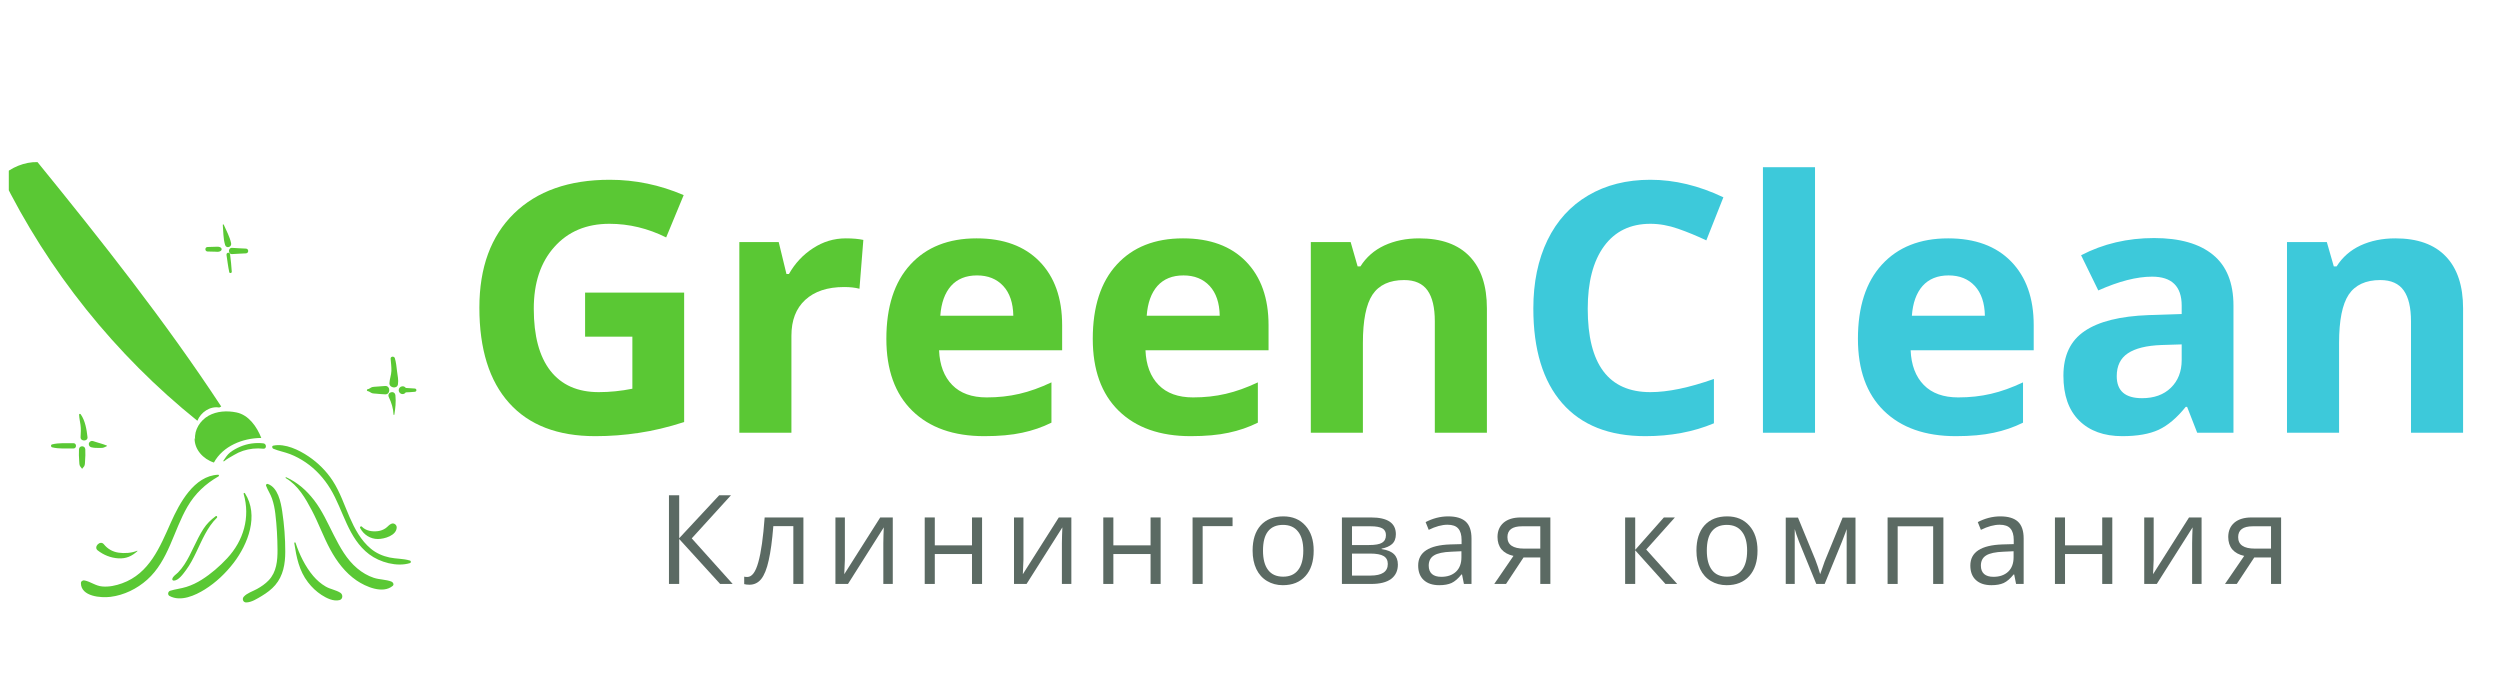 <?xml version="1.0" encoding="UTF-8"?> <svg xmlns="http://www.w3.org/2000/svg" xmlns:xlink="http://www.w3.org/1999/xlink" width="252pt" height="70.5pt" viewBox="0 0 252 70.5"> <defs> <g> <symbol overflow="visible" id="glyph0-0"> <path style="stroke:none;" d="M 3.312 -25.141 L 17.781 -25.141 L 17.781 0 L 3.312 0 Z M 5.109 -1.781 L 16 -1.781 L 16 -23.359 L 5.109 -23.359 Z M 5.109 -1.781 "></path> </symbol> <symbol overflow="visible" id="glyph0-1"> <path style="stroke:none;" d="M 12.703 -14.125 L 22.688 -14.125 L 22.688 -1.078 C 21.062 -0.555 19.535 -0.191 18.109 0.016 C 16.68 0.234 15.223 0.344 13.734 0.344 C 9.941 0.344 7.047 -0.77 5.047 -3 C 3.047 -5.227 2.047 -8.43 2.047 -12.609 C 2.047 -16.66 3.207 -19.82 5.531 -22.094 C 7.852 -24.363 11.07 -25.5 15.188 -25.5 C 17.758 -25.5 20.242 -24.984 22.641 -23.953 L 20.875 -19.688 C 19.039 -20.602 17.133 -21.062 15.156 -21.062 C 12.844 -21.062 10.992 -20.285 9.609 -18.734 C 8.223 -17.191 7.531 -15.113 7.531 -12.5 C 7.531 -9.77 8.086 -7.688 9.203 -6.25 C 10.328 -4.812 11.953 -4.094 14.078 -4.094 C 15.191 -4.094 16.32 -4.207 17.469 -4.438 L 17.469 -9.688 L 12.703 -9.688 Z M 12.703 -14.125 "></path> </symbol> <symbol overflow="visible" id="glyph0-2"> <path style="stroke:none;" d="M 13.484 -19.594 C 14.191 -19.594 14.781 -19.539 15.25 -19.438 L 14.859 -14.516 C 14.43 -14.629 13.914 -14.688 13.312 -14.688 C 11.633 -14.688 10.328 -14.254 9.391 -13.391 C 8.461 -12.535 8 -11.332 8 -9.781 L 8 0 L 2.75 0 L 2.75 -19.219 L 6.719 -19.219 L 7.5 -16 L 7.75 -16 C 8.352 -17.07 9.16 -17.938 10.172 -18.594 C 11.18 -19.258 12.285 -19.594 13.484 -19.594 Z M 13.484 -19.594 "></path> </symbol> <symbol overflow="visible" id="glyph0-3"> <path style="stroke:none;" d="M 10.719 -15.859 C 9.602 -15.859 8.727 -15.504 8.094 -14.797 C 7.469 -14.086 7.109 -13.086 7.016 -11.797 L 14.375 -11.797 C 14.352 -13.086 14.016 -14.086 13.359 -14.797 C 12.703 -15.504 11.82 -15.859 10.719 -15.859 Z M 11.453 0.344 C 8.359 0.344 5.938 -0.508 4.188 -2.219 C 2.445 -3.926 1.578 -6.344 1.578 -9.469 C 1.578 -12.695 2.383 -15.191 4 -16.953 C 5.613 -18.711 7.836 -19.594 10.672 -19.594 C 13.391 -19.594 15.504 -18.816 17.016 -17.266 C 18.535 -15.711 19.297 -13.57 19.297 -10.844 L 19.297 -8.312 L 6.891 -8.312 C 6.953 -6.82 7.395 -5.656 8.219 -4.812 C 9.039 -3.977 10.195 -3.562 11.688 -3.562 C 12.852 -3.562 13.953 -3.68 14.984 -3.922 C 16.016 -4.16 17.094 -4.547 18.219 -5.078 L 18.219 -1.016 C 17.289 -0.555 16.305 -0.219 15.266 0 C 14.223 0.227 12.953 0.344 11.453 0.344 Z M 11.453 0.344 "></path> </symbol> <symbol overflow="visible" id="glyph0-4"> <path style="stroke:none;" d="M 20.5 0 L 15.25 0 L 15.25 -11.234 C 15.25 -12.617 15.004 -13.656 14.516 -14.344 C 14.023 -15.039 13.238 -15.391 12.156 -15.391 C 10.688 -15.391 9.625 -14.898 8.969 -13.922 C 8.32 -12.941 8 -11.316 8 -9.047 L 8 0 L 2.75 0 L 2.75 -19.219 L 6.766 -19.219 L 7.469 -16.766 L 7.75 -16.766 C 8.332 -17.691 9.133 -18.395 10.156 -18.875 C 11.188 -19.352 12.359 -19.594 13.672 -19.594 C 15.91 -19.594 17.609 -18.984 18.766 -17.766 C 19.922 -16.555 20.5 -14.812 20.5 -12.531 Z M 20.5 0 "></path> </symbol> <symbol overflow="visible" id="glyph0-5"> <path style="stroke:none;" d="M 13.844 -21.062 C 11.832 -21.062 10.273 -20.305 9.172 -18.797 C 8.078 -17.297 7.531 -15.195 7.531 -12.5 C 7.531 -6.895 9.633 -4.094 13.844 -4.094 C 15.602 -4.094 17.738 -4.535 20.25 -5.422 L 20.25 -0.953 C 18.188 -0.086 15.883 0.344 13.344 0.344 C 9.688 0.344 6.891 -0.766 4.953 -2.984 C 3.016 -5.203 2.047 -8.383 2.047 -12.531 C 2.047 -15.145 2.52 -17.438 3.469 -19.406 C 4.426 -21.375 5.797 -22.879 7.578 -23.922 C 9.359 -24.973 11.445 -25.5 13.844 -25.5 C 16.281 -25.5 18.734 -24.91 21.203 -23.734 L 19.484 -19.391 C 18.547 -19.836 17.598 -20.227 16.641 -20.562 C 15.691 -20.895 14.758 -21.062 13.844 -21.062 Z M 13.844 -21.062 "></path> </symbol> <symbol overflow="visible" id="glyph0-6"> <path style="stroke:none;" d="M 8 0 L 2.75 0 L 2.75 -26.766 L 8 -26.766 Z M 8 0 "></path> </symbol> <symbol overflow="visible" id="glyph0-7"> <path style="stroke:none;" d="M 14.969 0 L 13.953 -2.609 L 13.812 -2.609 C 12.926 -1.504 12.016 -0.734 11.078 -0.297 C 10.148 0.129 8.93 0.344 7.422 0.344 C 5.578 0.344 4.125 -0.18 3.062 -1.234 C 2.008 -2.285 1.484 -3.789 1.484 -5.75 C 1.484 -7.789 2.195 -9.289 3.625 -10.25 C 5.051 -11.219 7.203 -11.754 10.078 -11.859 L 13.406 -11.969 L 13.406 -12.812 C 13.406 -14.758 12.41 -15.734 10.422 -15.734 C 8.879 -15.734 7.07 -15.27 5 -14.344 L 3.266 -17.891 C 5.484 -19.047 7.938 -19.625 10.625 -19.625 C 13.207 -19.625 15.188 -19.062 16.562 -17.938 C 17.938 -16.812 18.625 -15.102 18.625 -12.812 L 18.625 0 Z M 13.406 -8.906 L 11.391 -8.844 C 9.859 -8.789 8.719 -8.508 7.969 -8 C 7.227 -7.5 6.859 -6.734 6.859 -5.703 C 6.859 -4.223 7.707 -3.484 9.406 -3.484 C 10.625 -3.484 11.594 -3.832 12.312 -4.531 C 13.039 -5.238 13.406 -6.172 13.406 -7.328 Z M 13.406 -8.906 "></path> </symbol> <symbol overflow="visible" id="glyph1-0"> <path style="stroke:none;" d="M 1.172 -8.938 L 6.312 -8.938 L 6.312 0 L 1.172 0 Z M 1.812 -0.641 L 5.688 -0.641 L 5.688 -8.297 L 1.812 -8.297 Z M 1.812 -0.641 "></path> </symbol> <symbol overflow="visible" id="glyph1-1"> <path style="stroke:none;" d="M 7.656 0 L 6.391 0 L 2.266 -4.531 L 2.266 0 L 1.234 0 L 1.234 -8.938 L 2.266 -8.938 L 2.266 -4.609 L 6.297 -8.938 L 7.484 -8.938 L 3.531 -4.594 Z M 7.656 0 "></path> </symbol> <symbol overflow="visible" id="glyph1-2"> <path style="stroke:none;" d="M 6.062 0 L 5.047 0 L 5.047 -5.828 L 3.031 -5.828 C 2.914 -4.379 2.758 -3.227 2.562 -2.375 C 2.375 -1.52 2.125 -0.895 1.812 -0.5 C 1.5 -0.113 1.102 0.078 0.625 0.078 C 0.406 0.078 0.227 0.055 0.094 0.016 L 0.094 -0.734 C 0.188 -0.711 0.289 -0.703 0.406 -0.703 C 0.875 -0.703 1.242 -1.195 1.516 -2.188 C 1.797 -3.176 2.008 -4.68 2.156 -6.703 L 6.062 -6.703 Z M 6.062 0 "></path> </symbol> <symbol overflow="visible" id="glyph1-3"> <path style="stroke:none;" d="M 2.031 -6.703 L 2.031 -2.453 L 1.984 -1.344 L 1.969 -0.984 L 5.594 -6.703 L 6.859 -6.703 L 6.859 0 L 5.906 0 L 5.906 -4.094 L 5.922 -4.906 L 5.953 -5.703 L 2.344 0 L 1.078 0 L 1.078 -6.703 Z M 2.031 -6.703 "></path> </symbol> <symbol overflow="visible" id="glyph1-4"> <path style="stroke:none;" d="M 2.094 -6.703 L 2.094 -3.891 L 5.844 -3.891 L 5.844 -6.703 L 6.859 -6.703 L 6.859 0 L 5.844 0 L 5.844 -3.016 L 2.094 -3.016 L 2.094 0 L 1.078 0 L 1.078 -6.703 Z M 2.094 -6.703 "></path> </symbol> <symbol overflow="visible" id="glyph1-5"> <path style="stroke:none;" d="M 5.109 -5.828 L 2.094 -5.828 L 2.094 0 L 1.078 0 L 1.078 -6.703 L 5.109 -6.703 Z M 5.109 -5.828 "></path> </symbol> <symbol overflow="visible" id="glyph1-6"> <path style="stroke:none;" d="M 6.859 -3.359 C 6.859 -2.266 6.582 -1.41 6.031 -0.797 C 5.477 -0.18 4.719 0.125 3.75 0.125 C 3.156 0.125 2.625 -0.016 2.156 -0.297 C 1.688 -0.578 1.328 -0.977 1.078 -1.5 C 0.828 -2.031 0.703 -2.648 0.703 -3.359 C 0.703 -4.453 0.973 -5.301 1.516 -5.906 C 2.066 -6.508 2.828 -6.812 3.797 -6.812 C 4.734 -6.812 5.477 -6.5 6.031 -5.875 C 6.582 -5.258 6.859 -4.422 6.859 -3.359 Z M 1.75 -3.359 C 1.75 -2.504 1.922 -1.852 2.266 -1.406 C 2.609 -0.957 3.113 -0.734 3.781 -0.734 C 4.438 -0.734 4.938 -0.953 5.281 -1.391 C 5.633 -1.836 5.812 -2.492 5.812 -3.359 C 5.812 -4.203 5.633 -4.844 5.281 -5.281 C 4.938 -5.727 4.43 -5.953 3.766 -5.953 C 3.098 -5.953 2.594 -5.734 2.25 -5.297 C 1.914 -4.867 1.75 -4.223 1.75 -3.359 Z M 1.75 -3.359 "></path> </symbol> <symbol overflow="visible" id="glyph1-7"> <path style="stroke:none;" d="M 6.516 -5.016 C 6.516 -4.578 6.383 -4.242 6.125 -4.016 C 5.875 -3.797 5.523 -3.645 5.078 -3.562 L 5.078 -3.516 C 5.648 -3.43 6.066 -3.258 6.328 -3 C 6.586 -2.75 6.719 -2.398 6.719 -1.953 C 6.719 -1.328 6.488 -0.844 6.031 -0.5 C 5.57 -0.164 4.906 0 4.031 0 L 1.078 0 L 1.078 -6.703 L 4.016 -6.703 C 5.68 -6.703 6.516 -6.141 6.516 -5.016 Z M 5.703 -2.016 C 5.703 -2.379 5.562 -2.645 5.281 -2.812 C 5.008 -2.977 4.555 -3.062 3.922 -3.062 L 2.094 -3.062 L 2.094 -0.844 L 3.953 -0.844 C 5.117 -0.844 5.703 -1.234 5.703 -2.016 Z M 5.516 -4.922 C 5.516 -5.242 5.391 -5.473 5.141 -5.609 C 4.891 -5.742 4.508 -5.812 4 -5.812 L 2.094 -5.812 L 2.094 -3.922 L 3.812 -3.922 C 4.438 -3.922 4.875 -4 5.125 -4.156 C 5.383 -4.312 5.516 -4.566 5.516 -4.922 Z M 5.516 -4.922 "></path> </symbol> <symbol overflow="visible" id="glyph1-8"> <path style="stroke:none;" d="M 5.188 0 L 5 -0.953 L 4.938 -0.953 C 4.602 -0.535 4.27 -0.25 3.938 -0.094 C 3.613 0.051 3.203 0.125 2.703 0.125 C 2.035 0.125 1.516 -0.047 1.141 -0.391 C 0.766 -0.734 0.578 -1.223 0.578 -1.859 C 0.578 -3.203 1.656 -3.91 3.812 -3.984 L 4.953 -4.016 L 4.953 -4.438 C 4.953 -4.957 4.836 -5.344 4.609 -5.594 C 4.391 -5.844 4.031 -5.969 3.531 -5.969 C 2.969 -5.969 2.336 -5.797 1.641 -5.453 L 1.328 -6.234 C 1.66 -6.41 2.02 -6.551 2.406 -6.656 C 2.801 -6.758 3.195 -6.812 3.594 -6.812 C 4.395 -6.812 4.988 -6.633 5.375 -6.281 C 5.758 -5.926 5.953 -5.359 5.953 -4.578 L 5.953 0 Z M 2.906 -0.719 C 3.531 -0.719 4.023 -0.891 4.391 -1.234 C 4.754 -1.578 4.938 -2.062 4.938 -2.688 L 4.938 -3.297 L 3.922 -3.25 C 3.109 -3.219 2.523 -3.094 2.172 -2.875 C 1.816 -2.656 1.641 -2.312 1.641 -1.844 C 1.641 -1.477 1.75 -1.195 1.969 -1 C 2.188 -0.812 2.5 -0.719 2.906 -0.719 Z M 2.906 -0.719 "></path> </symbol> <symbol overflow="visible" id="glyph1-9"> <path style="stroke:none;" d="M 1.406 0 L 0.219 0 L 2.156 -2.828 C 1.633 -2.941 1.234 -3.16 0.953 -3.484 C 0.68 -3.816 0.547 -4.234 0.547 -4.734 C 0.547 -5.336 0.75 -5.816 1.156 -6.172 C 1.57 -6.523 2.148 -6.703 2.891 -6.703 L 5.875 -6.703 L 5.875 0 L 4.859 0 L 4.859 -2.672 L 3.172 -2.672 Z M 1.547 -4.719 C 1.547 -3.945 2.109 -3.562 3.234 -3.562 L 4.859 -3.562 L 4.859 -5.812 L 3.016 -5.812 C 2.035 -5.812 1.547 -5.445 1.547 -4.719 Z M 1.547 -4.719 "></path> </symbol> <symbol overflow="visible" id="glyph1-10"> <path style="stroke:none;" d=""></path> </symbol> <symbol overflow="visible" id="glyph1-11"> <path style="stroke:none;" d="M 4.984 -6.703 L 6.094 -6.703 L 3.203 -3.469 L 6.328 0 L 5.141 0 L 2.094 -3.391 L 2.094 0 L 1.078 0 L 1.078 -6.703 L 2.094 -6.703 L 2.094 -3.438 Z M 4.984 -6.703 "></path> </symbol> <symbol overflow="visible" id="glyph1-12"> <path style="stroke:none;" d="M 4.547 -0.984 L 4.75 -1.547 L 5 -2.266 L 6.812 -6.688 L 8.109 -6.688 L 8.109 0 L 7.219 0 L 7.219 -5.531 L 7.094 -5.172 L 6.734 -4.234 L 5 0 L 4.156 0 L 2.422 -4.25 C 2.211 -4.801 2.066 -5.227 1.984 -5.531 L 1.984 0 L 1.078 0 L 1.078 -6.688 L 2.312 -6.688 L 4.062 -2.438 C 4.238 -1.988 4.398 -1.504 4.547 -0.984 Z M 4.547 -0.984 "></path> </symbol> <symbol overflow="visible" id="glyph1-13"> <path style="stroke:none;" d="M 2.094 0 L 1.078 0 L 1.078 -6.703 L 6.703 -6.703 L 6.703 0 L 5.672 0 L 5.672 -5.812 L 2.094 -5.812 Z M 2.094 0 "></path> </symbol> </g> <clipPath id="clip1"> <path d="M 0.887 16.301 L 42 16.301 L 42 60.723 L 0.887 60.723 Z M 0.887 16.301 "></path> </clipPath> </defs> <g id="surface1"> <g clip-path="url(#clip1)" clip-rule="nonzero"> <path style=" stroke:none;fill-rule:nonzero;fill:rgb(35.289%,78.429%,20.389%);fill-opacity:1;" d="M 9.844 55.477 C 10.449 55.949 11.16 56.234 11.926 56.281 C 12.711 56.328 13.281 56.07 13.848 55.559 C 13.871 55.535 13.844 55.508 13.816 55.516 C 13.285 55.75 12.52 55.797 11.945 55.707 C 11.344 55.617 10.844 55.328 10.465 54.859 C 10.102 54.418 9.402 55.129 9.844 55.477 Z M 38.094 54.332 C 38.75 54.332 39.973 53.977 39.988 53.16 C 39.992 52.914 39.73 52.699 39.488 52.781 C 39.219 52.871 39.094 53.094 38.867 53.246 C 38.633 53.406 38.371 53.504 38.09 53.539 C 37.512 53.605 36.895 53.52 36.477 53.086 C 36.387 52.992 36.242 53.113 36.301 53.223 C 36.652 53.895 37.332 54.336 38.094 54.332 Z M 34.312 59.754 C 33.867 59.465 33.301 59.398 32.832 59.125 C 32.352 58.848 31.93 58.477 31.57 58.055 C 30.77 57.109 30.176 55.883 29.793 54.719 C 29.766 54.633 29.652 54.668 29.664 54.754 C 29.887 56.18 30.145 57.523 31.047 58.695 C 31.43 59.195 31.887 59.629 32.414 59.973 C 32.918 60.297 33.605 60.641 34.215 60.492 C 34.57 60.41 34.594 59.934 34.312 59.754 Z M 21.75 52.027 C 21.242 52.402 20.844 52.789 20.5 53.32 C 20.129 53.898 19.828 54.523 19.527 55.145 C 19.242 55.742 18.953 56.344 18.586 56.902 C 18.398 57.188 18.188 57.457 17.949 57.703 C 17.75 57.906 17.449 58.066 17.367 58.348 C 17.344 58.438 17.414 58.52 17.5 58.523 C 17.996 58.547 18.488 57.812 18.754 57.461 C 19.16 56.914 19.473 56.305 19.766 55.695 C 20.348 54.492 20.891 53.129 21.867 52.184 C 21.945 52.105 21.84 51.961 21.75 52.027 Z M 22.031 48.016 C 22.105 47.973 22.078 47.848 21.988 47.852 C 19.555 47.965 18.094 50.723 17.223 52.668 C 16.125 55.133 15.059 57.809 12.309 58.797 C 11.672 59.027 10.996 59.176 10.316 59.117 C 9.648 59.066 9.16 58.641 8.527 58.508 C 8.344 58.469 8.152 58.59 8.156 58.789 C 8.172 60.133 10.172 60.281 11.133 60.164 C 12.508 59.992 13.809 59.352 14.836 58.434 C 17 56.496 17.488 53.492 18.895 51.074 C 19.664 49.75 20.707 48.773 22.031 48.016 Z M 24.691 49.719 C 24.648 49.652 24.535 49.695 24.559 49.777 C 25.242 52.145 24.555 54.492 22.898 56.273 C 22.148 57.082 21.262 57.848 20.332 58.434 C 19.848 58.738 19.344 58.984 18.801 59.156 C 18.262 59.328 17.688 59.383 17.156 59.547 C 16.93 59.617 16.863 59.953 17.09 60.074 C 18.215 60.684 19.668 60.027 20.648 59.414 C 21.773 58.711 22.734 57.793 23.543 56.746 C 25.012 54.832 26.117 51.957 24.691 49.719 Z M 26.988 48.781 C 26.891 48.75 26.781 48.855 26.816 48.953 C 26.98 49.398 27.262 49.797 27.418 50.254 C 27.59 50.75 27.691 51.262 27.754 51.785 C 27.898 52.984 27.965 54.203 27.973 55.41 C 27.98 56.512 27.879 57.656 27.086 58.492 C 26.746 58.852 26.336 59.129 25.91 59.367 C 25.48 59.609 24.895 59.777 24.566 60.156 C 24.383 60.367 24.5 60.723 24.805 60.727 C 25.348 60.727 25.941 60.336 26.395 60.066 C 26.891 59.766 27.371 59.414 27.746 58.973 C 28.551 58.031 28.754 56.832 28.754 55.629 C 28.758 54.27 28.652 52.898 28.449 51.559 C 28.309 50.625 28.023 49.137 26.988 48.781 Z M 39.469 58.629 C 38.91 58.406 38.258 58.434 37.684 58.246 C 37.074 58.047 36.504 57.707 36.016 57.297 C 34.938 56.395 34.273 55.164 33.645 53.934 C 33.031 52.73 32.477 51.469 31.645 50.398 C 30.875 49.406 30 48.641 28.859 48.109 C 28.801 48.078 28.75 48.164 28.809 48.195 C 30.062 48.941 30.785 50.223 31.445 51.469 C 32.117 52.746 32.598 54.109 33.285 55.375 C 33.949 56.598 34.789 57.723 35.949 58.516 C 36.863 59.137 38.578 59.895 39.582 59.059 C 39.746 58.922 39.629 58.695 39.469 58.629 Z M 41.32 56.504 C 40.648 56.297 39.953 56.34 39.266 56.195 C 38.578 56.047 37.93 55.766 37.383 55.312 C 36.379 54.48 35.754 53.301 35.238 52.125 C 34.699 50.891 34.273 49.59 33.531 48.453 C 32.898 47.488 32.059 46.652 31.105 46.008 C 30.137 45.355 28.75 44.676 27.555 44.918 C 27.375 44.953 27.422 45.18 27.555 45.234 C 28.098 45.461 28.676 45.559 29.227 45.77 C 29.789 45.984 30.328 46.281 30.824 46.617 C 31.832 47.305 32.668 48.234 33.301 49.273 C 34.625 51.457 35.07 54.25 37.211 55.871 C 38.285 56.684 40.008 57.164 41.32 56.762 C 41.449 56.723 41.449 56.543 41.32 56.504 Z M 24.207 45.027 C 23.852 45.18 23.504 45.367 23.195 45.609 C 22.895 45.844 22.734 46.137 22.516 46.441 C 22.484 46.484 22.551 46.527 22.59 46.496 C 22.875 46.25 23.258 46.062 23.578 45.867 C 23.867 45.691 24.172 45.551 24.496 45.441 C 25.156 45.227 25.852 45.152 26.543 45.23 C 26.891 45.27 26.891 44.723 26.543 44.688 C 25.742 44.602 24.949 44.711 24.207 45.027 Z M 21.02 41.906 C 20.176 42.383 19.57 43.332 19.668 44.293 L 19.617 44.145 C 19.578 45.293 20.469 46.273 21.562 46.625 C 22.469 44.965 24.449 44.16 26.34 44.145 C 25.879 42.988 25.062 41.828 23.84 41.574 C 22.895 41.379 21.863 41.434 21.02 41.906 Z M 0.176 17.777 C 1.086 16.879 2.504 16.301 3.781 16.34 C 10.246 24.289 16.676 32.414 22.301 40.977 L 22.098 41.078 C 21.176 40.918 20.246 41.547 19.895 42.414 C 11.625 35.773 4.84 27.297 0.176 17.777 "></path> </g> <path style=" stroke:none;fill-rule:nonzero;fill:rgb(35.289%,78.429%,20.389%);fill-opacity:1;" d="M 41.816 39.164 C 41.512 39.137 41.211 39.117 40.906 39.105 C 40.816 38.992 40.699 38.918 40.535 38.941 C 40.34 38.965 40.191 39.133 40.191 39.328 C 40.191 39.504 40.312 39.664 40.48 39.711 C 40.66 39.758 40.805 39.68 40.902 39.551 C 41.207 39.539 41.512 39.523 41.816 39.492 C 42.027 39.473 42.027 39.184 41.816 39.164 Z M 39.199 40.043 C 39.457 40.582 39.645 41.18 39.668 41.785 C 39.668 41.828 39.742 41.844 39.75 41.793 C 39.855 41.148 39.926 40.523 39.859 39.863 C 39.801 39.285 38.949 39.52 39.199 40.043 Z M 37.074 39.426 C 37.238 39.449 37.371 39.598 37.527 39.641 C 37.641 39.672 37.77 39.668 37.887 39.68 C 38.199 39.715 38.516 39.734 38.832 39.75 C 39.375 39.777 39.375 38.883 38.832 38.906 C 38.516 38.922 38.199 38.945 37.887 38.977 C 37.773 38.988 37.641 38.988 37.527 39.016 C 37.367 39.055 37.238 39.211 37.074 39.23 C 36.949 39.246 36.949 39.41 37.074 39.426 Z M 39.453 37.391 C 39.465 36.98 39.406 36.566 39.375 36.16 C 39.355 35.91 39.734 35.879 39.801 36.102 C 39.93 36.543 39.969 36.977 40.023 37.43 C 40.078 37.871 40.184 38.301 40.113 38.742 C 40.035 39.234 39.234 39.109 39.254 38.625 C 39.273 38.203 39.438 37.816 39.453 37.391 "></path> <path style=" stroke:none;fill-rule:nonzero;fill:rgb(35.289%,78.429%,20.389%);fill-opacity:1;" d="M 10 45.152 C 10.113 45.152 10.227 45.156 10.34 45.141 C 10.492 45.117 10.605 45.043 10.75 44.984 C 10.785 44.969 10.789 44.922 10.75 44.906 C 10.523 44.824 10.355 44.754 10.121 44.691 C 9.863 44.629 9.617 44.527 9.363 44.457 C 9.215 44.418 9.078 44.484 8.996 44.605 C 8.961 44.656 8.949 44.707 8.953 44.77 C 8.957 44.91 9.047 45.043 9.191 45.082 C 9.465 45.152 9.719 45.156 10 45.152 Z M 8.301 47.234 C 8.355 47.133 8.441 47.082 8.496 46.984 C 8.57 46.84 8.566 46.637 8.574 46.477 C 8.602 46.086 8.621 45.684 8.598 45.293 C 8.574 44.883 7.984 44.883 7.961 45.293 C 7.938 45.684 7.957 46.086 7.984 46.477 C 7.996 46.637 7.988 46.84 8.066 46.984 C 8.117 47.082 8.203 47.133 8.258 47.234 C 8.266 47.25 8.293 47.25 8.301 47.234 Z M 7.402 44.672 C 6.699 44.684 5.941 44.621 5.254 44.793 C 5.105 44.828 5.105 45.051 5.254 45.09 C 5.941 45.262 6.699 45.195 7.402 45.207 C 7.746 45.215 7.746 44.668 7.402 44.672 Z M 8.121 44.062 C 8.148 43.645 8.172 43.23 8.113 42.812 C 8.062 42.473 7.988 42.145 7.973 41.801 C 7.969 41.707 8.09 41.691 8.133 41.758 C 8.586 42.391 8.738 43.309 8.82 44.062 C 8.871 44.508 8.098 44.52 8.121 44.062 "></path> <path style=" stroke:none;fill-rule:nonzero;fill:rgb(35.289%,78.429%,20.389%);fill-opacity:1;" d="M 23.379 25.613 C 23.848 25.594 24.316 25.551 24.785 25.539 C 25.094 25.535 25.098 25.066 24.785 25.059 C 24.316 25.047 23.848 25.004 23.379 24.984 C 22.977 24.969 22.977 25.629 23.379 25.613 Z M 23.363 27.398 C 23.336 26.816 23.258 26.234 23.195 25.652 C 23.168 25.387 22.793 25.434 22.832 25.703 C 22.918 26.281 22.988 26.863 23.109 27.434 C 23.137 27.574 23.367 27.543 23.363 27.398 Z M 20.922 25.352 C 21.176 25.359 21.426 25.363 21.68 25.371 C 21.906 25.379 22.109 25.422 22.285 25.258 C 22.359 25.191 22.359 25.059 22.285 24.988 C 22.109 24.828 21.906 24.871 21.68 24.875 C 21.426 24.883 21.176 24.891 20.922 24.898 C 20.629 24.906 20.629 25.34 20.922 25.352 Z M 22.691 24.691 C 22.488 24.008 22.52 23.359 22.457 22.668 C 22.449 22.605 22.535 22.605 22.555 22.652 C 22.824 23.285 23.156 23.836 23.297 24.523 C 23.375 24.918 22.809 25.078 22.691 24.691 "></path> <g style="fill:rgb(35.289%,78.429%,20.389%);fill-opacity:1;"> <use xlink:href="#glyph0-1" x="46.274" y="43.621"></use> <use xlink:href="#glyph0-2" x="71.775" y="43.621"></use> <use xlink:href="#glyph0-3" x="87.767" y="43.621"></use> <use xlink:href="#glyph0-3" x="108.573" y="43.621"></use> <use xlink:href="#glyph0-4" x="129.38" y="43.621"></use> </g> <g style="fill:rgb(23.92%,78.819%,85.489%);fill-opacity:1;"> <use xlink:href="#glyph0-5" x="152.513" y="43.621"></use> <use xlink:href="#glyph0-6" x="174.954" y="43.621"></use> <use xlink:href="#glyph0-3" x="185.701" y="43.621"></use> <use xlink:href="#glyph0-7" x="206.508" y="43.621"></use> <use xlink:href="#glyph0-4" x="227.779" y="43.621"></use> </g> <g style="fill:rgb(35.689%,41.57%,38.82%);fill-opacity:1;"> <use xlink:href="#glyph1-1" x="66.197" y="58.862"></use> </g> <g style="fill:rgb(35.689%,41.57%,38.82%);fill-opacity:1;"> <use xlink:href="#glyph1-2" x="74.921" y="58.862"></use> </g> <g style="fill:rgb(35.689%,41.57%,38.82%);fill-opacity:1;"> <use xlink:href="#glyph1-3" x="83.133" y="58.862"></use> </g> <g style="fill:rgb(35.689%,41.57%,38.82%);fill-opacity:1;"> <use xlink:href="#glyph1-4" x="92.133" y="58.862"></use> </g> <g style="fill:rgb(35.689%,41.57%,38.82%);fill-opacity:1;"> <use xlink:href="#glyph1-3" x="101.133" y="58.862"></use> </g> <g style="fill:rgb(35.689%,41.57%,38.82%);fill-opacity:1;"> <use xlink:href="#glyph1-4" x="110.133" y="58.862"></use> </g> <g style="fill:rgb(35.689%,41.57%,38.82%);fill-opacity:1;"> <use xlink:href="#glyph1-5" x="119.133" y="58.862"></use> </g> <g style="fill:rgb(35.689%,41.57%,38.82%);fill-opacity:1;"> <use xlink:href="#glyph1-6" x="125.56" y="58.862"></use> </g> <g style="fill:rgb(35.689%,41.57%,38.82%);fill-opacity:1;"> <use xlink:href="#glyph1-7" x="134.187" y="58.862"></use> </g> <g style="fill:rgb(35.689%,41.57%,38.82%);fill-opacity:1;"> <use xlink:href="#glyph1-8" x="142.374" y="58.862"></use> </g> <g style="fill:rgb(35.689%,41.57%,38.82%);fill-opacity:1;"> <use xlink:href="#glyph1-9" x="150.402" y="58.862"></use> </g> <g style="fill:rgb(35.689%,41.57%,38.82%);fill-opacity:1;"> <use xlink:href="#glyph1-10" x="158.417" y="58.862"></use> </g> <g style="fill:rgb(35.689%,41.57%,38.82%);fill-opacity:1;"> <use xlink:href="#glyph1-11" x="162.735" y="58.862"></use> </g> <g style="fill:rgb(35.689%,41.57%,38.82%);fill-opacity:1;"> <use xlink:href="#glyph1-6" x="170.298" y="58.862"></use> </g> <g style="fill:rgb(35.689%,41.57%,38.82%);fill-opacity:1;"> <use xlink:href="#glyph1-12" x="178.925" y="58.862"></use> </g> <g style="fill:rgb(35.689%,41.57%,38.82%);fill-opacity:1;"> <use xlink:href="#glyph1-13" x="189.191" y="58.862"></use> </g> <g style="fill:rgb(35.689%,41.57%,38.82%);fill-opacity:1;"> <use xlink:href="#glyph1-8" x="198.032" y="58.862"></use> </g> <g style="fill:rgb(35.689%,41.57%,38.82%);fill-opacity:1;"> <use xlink:href="#glyph1-4" x="206.06" y="58.862"></use> </g> <g style="fill:rgb(35.689%,41.57%,38.82%);fill-opacity:1;"> <use xlink:href="#glyph1-3" x="215.06" y="58.862"></use> </g> <g style="fill:rgb(35.689%,41.57%,38.82%);fill-opacity:1;"> <use xlink:href="#glyph1-9" x="224.06" y="58.862"></use> </g> </g> </svg> 